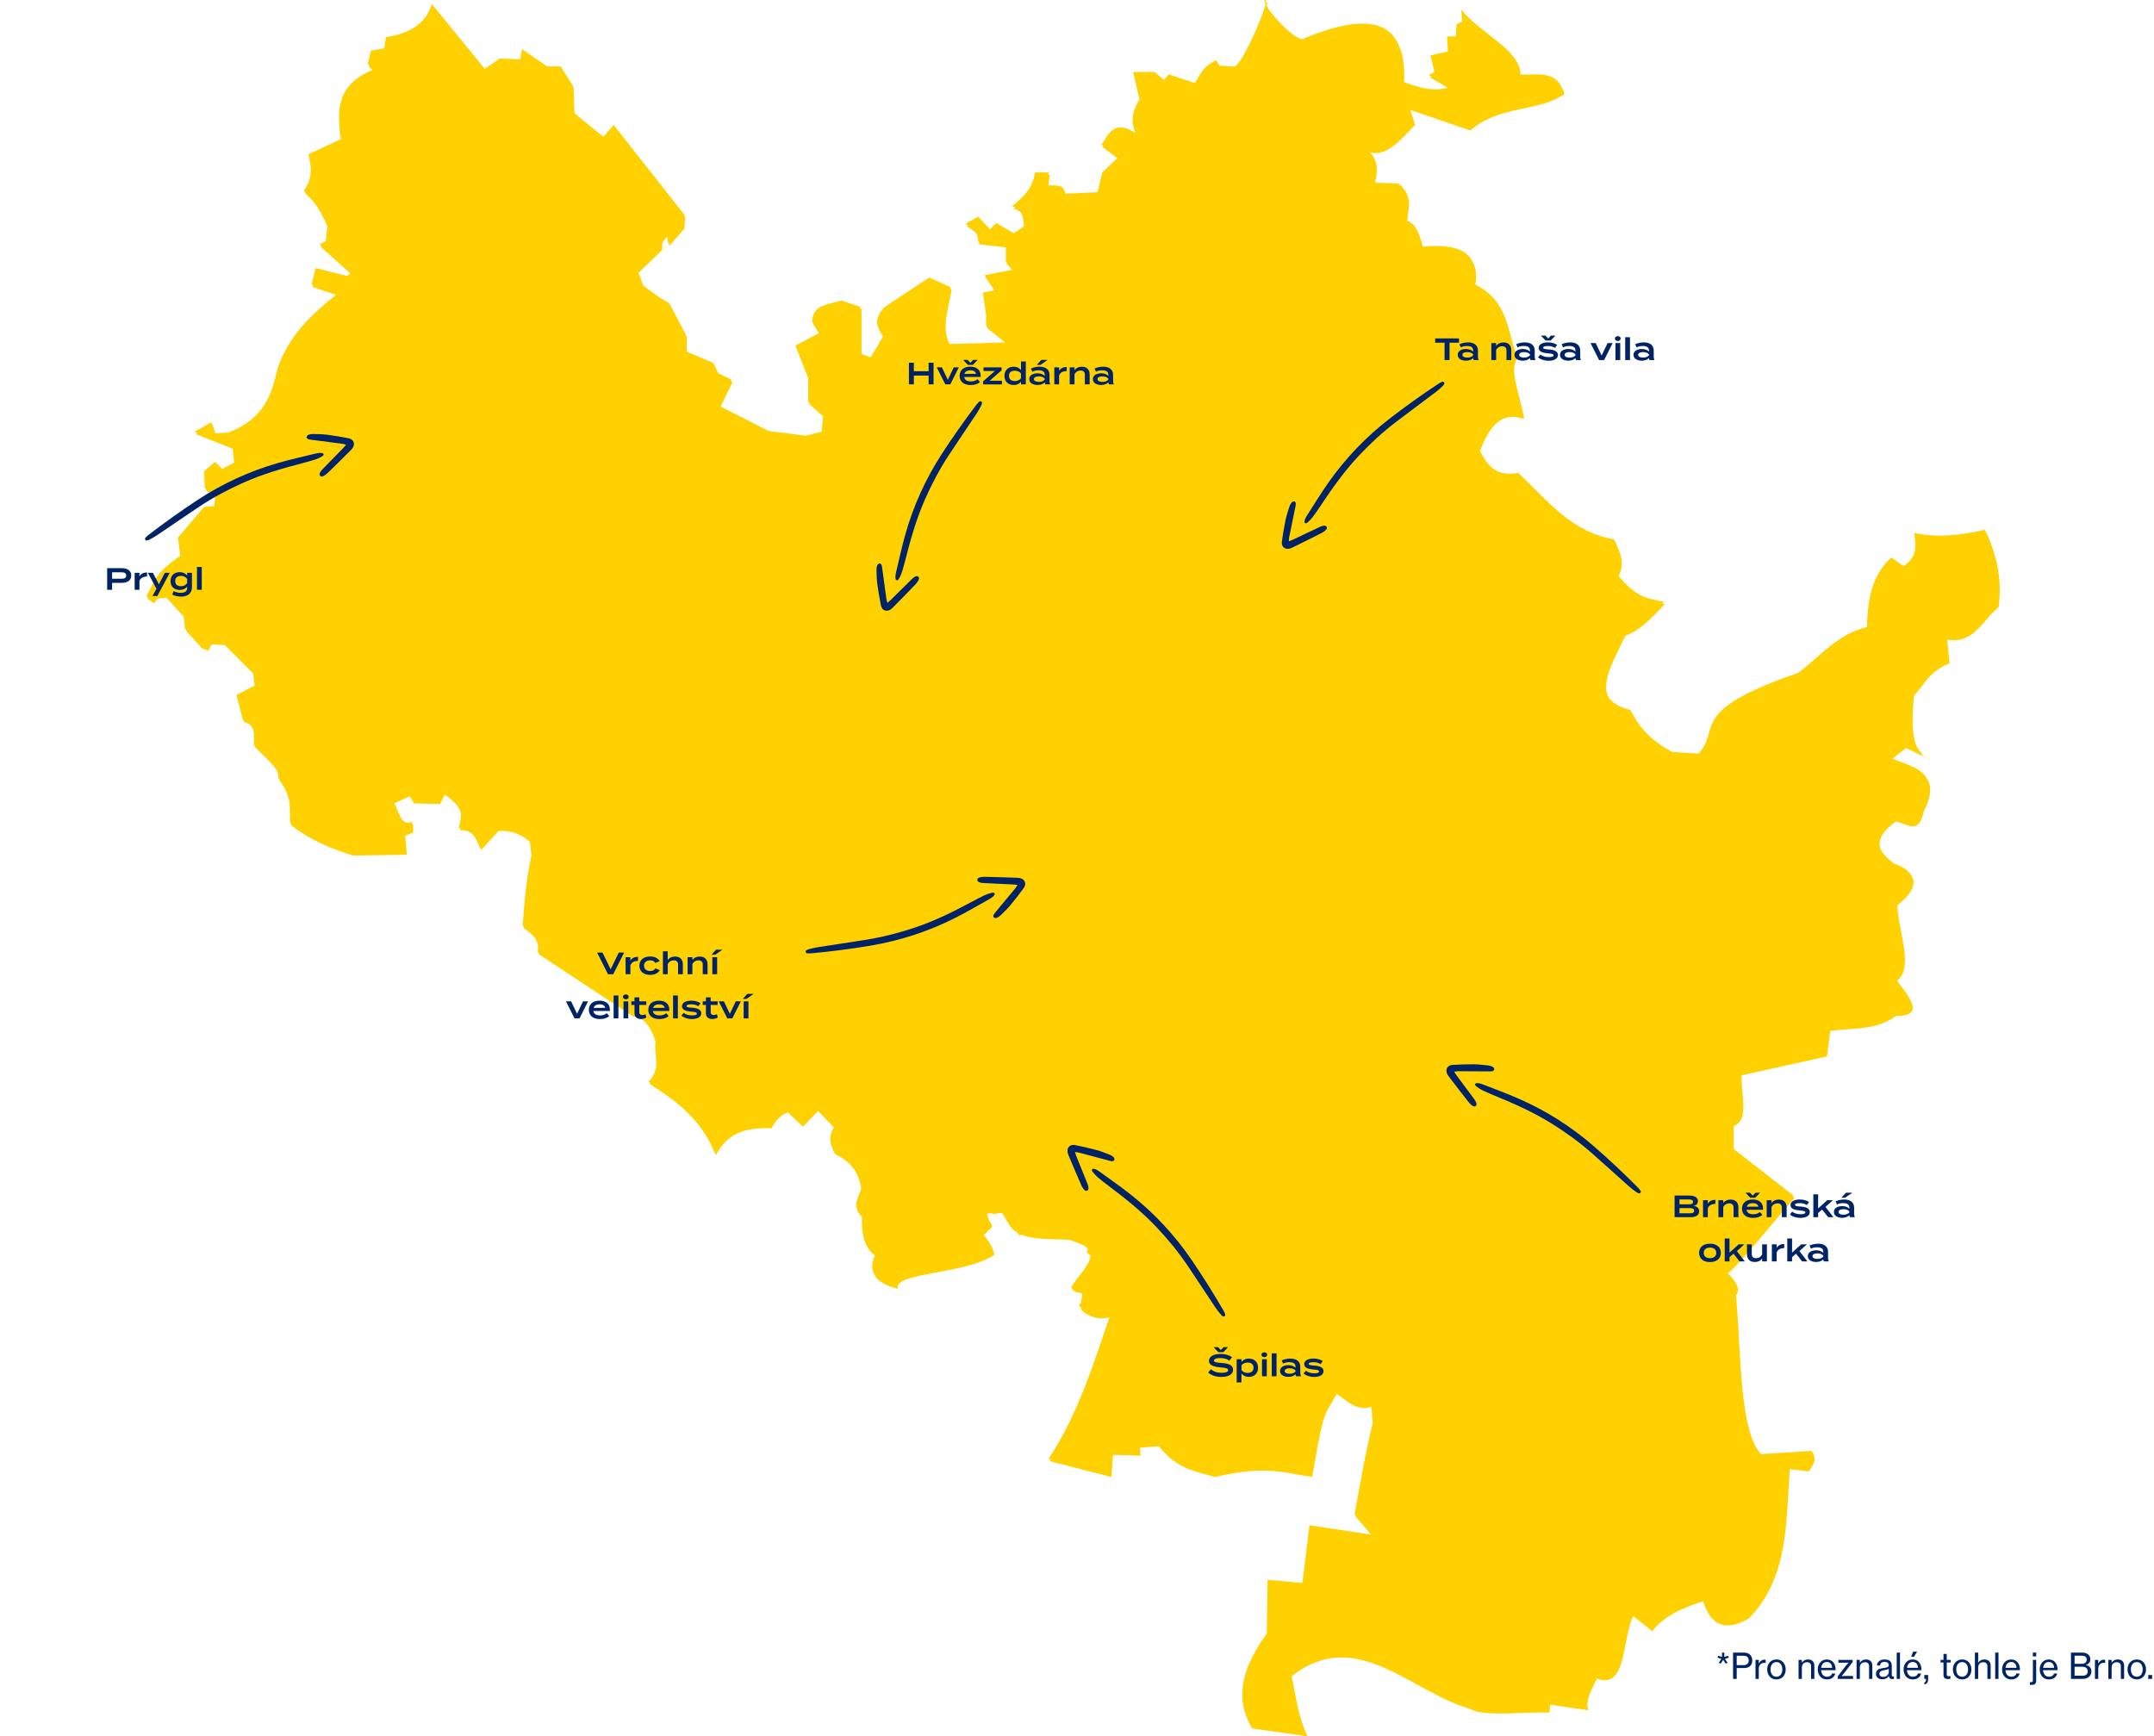 <svg width="975" height="786" viewBox="0 0 975 786" fill="none" xmlns="http://www.w3.org/2000/svg">
<path fill-rule="evenodd" clip-rule="evenodd" d="M195.968 2.867C193.268 12.098 185.525 16.286 175.208 17.9L174.492 22.911L168.408 23.984L166.976 30.069L169.481 32.575C152.515 39.451 153.026 51.571 154.807 64.072L140.132 70.872C141.46 76.36 142.29 81.848 137.984 87.337C144.165 92.705 146.218 98.074 148.722 103.443L148.006 110.244L145.143 111.675L159.46 124.56L157.67 125.992L143.353 122.413L141.563 129.929L153.375 133.866C141.899 143.136 131.071 152.961 126.173 167.869C123.596 179.14 120.574 190.262 103.982 196.861L97.897 197.219L96.107 192.208L88.591 196.503L105.771 203.303L106.487 210.462L101.118 213.325L97.897 210.104L92.886 214.399L93.244 221.915L97.897 225.494L97.539 230.147L92.886 230.505L81.075 244.464L82.148 252.696C69.897 260.918 70.182 265.378 66.758 270.95L69.621 273.098L71.411 270.95L75.348 270.593L83.58 279.541L84.296 285.625L91.454 293.5L94.318 294.573L95.749 291.71L101.834 292.068L115.077 305.311L115.793 311.396L107.561 315.691L110.424 326.786C115.729 328.181 115.751 333.098 115.435 338.24C120.261 343.251 127.043 348.262 126.531 353.272C133.269 362.194 131.365 367.412 131.9 373.674C141.805 381.206 150.85 384.436 159.818 387.275L184.156 386.917L183.44 378.327L187.02 376.895V372.958C181.969 375.69 180.867 367.89 178.429 363.652L185.588 360.431L187.377 363.652L199.189 364.01L201.336 359.715C211.099 366.333 209.538 371.064 208.137 375.822C214.668 375.494 215.837 380.529 217.801 384.77L225.675 376.179C232.183 375.814 236.695 378.11 240.35 381.548L241.066 388.349C238.531 400.189 237.793 410.234 237.129 420.204C241.915 423.301 244.853 427.014 243.929 432.015L286.88 460.291C291.325 460.406 294.723 464.712 297.26 472.46C296.307 478.545 300.158 484.63 294.038 490.714C306.182 498.269 317.61 506.897 324.104 522.927C329.591 511.997 338.944 510.345 349.158 510.758C351.231 507.073 353.649 504.426 356.675 503.6L363.475 510.042L370.276 502.884L378.15 511.116C375.319 515.5 376.248 519.132 378.15 522.57C385.07 525.672 389.126 531.16 390.319 539.034C389.538 543.09 385.397 547.147 390.677 551.203C390.41 558.962 391.347 565.717 396.762 568.741C394.155 574.726 393.932 580.263 406.426 583.416C404.193 575.888 436.61 577.093 450.092 568.026C449.165 563.556 446.87 561.823 445.081 559.078C450.291 555.737 447.073 552.678 446.896 549.337L455.103 549.056C456.728 562.491 471.559 560.519 484.095 561.225C488.331 562.865 493.433 564.213 493.152 567.174C495.623 570.656 486.085 579.825 484.954 582.891C487.201 586.525 489.542 584.146 490.663 586.496C491.783 588.845 488.119 591.983 489.988 593.521C491.857 595.059 494.006 596.122 496.248 596.572C498.49 597.022 500.825 596.859 503.065 595.943C495.364 618.579 488.361 641.564 475.147 661.443L503.065 668.602L503.78 658.58L516.308 658.938L515.95 655.359L524.54 654.643C533.011 665.383 541.482 666.012 549.952 668.602C572.764 663.177 582.021 666.789 593.977 668.602C596.131 656.483 598.075 642.685 601.135 637.82L605.072 631.02C609.892 634.026 613.696 639.066 621.179 636.747L621.895 645.337C618.425 659.057 616.259 672.777 613.663 686.498L621.537 695.804L593.261 691.509L590.04 717.637L574.291 716.205L573.933 740.544C563.814 754.503 558.838 768.462 566.775 782.421L591.829 786C587.284 776.213 586.584 767.707 584.671 758.798C613.836 735.841 638.584 765.887 665.203 773.473C671.437 777.393 689.128 774.766 701.353 775.262L701.711 771.683L718.891 774.189C717.445 769.416 720.684 764.644 722.829 759.872C736.467 765.116 734.151 741.645 739.293 731.596L747.883 738.396C753.823 730.838 762.397 727.668 771.148 724.795C774.177 735.906 780.885 738.739 791.55 732.67C809.788 714.132 808.303 689.02 810.162 665.022L818.752 666.096C820.251 663.578 822.659 661.287 820.541 657.864L797.634 659.296C787.321 648.419 788.17 613.975 785.823 586.28C788.4 583.058 784.831 579.837 781.886 576.616C787.713 572.064 802.106 553.809 812.309 542.255L784.749 520.78V509.684C791.966 507.319 787.965 495.139 788.328 486.777L826.984 478.187L828.416 466.734C838.428 465.125 848.97 466.694 858.123 459.933C871.7 459.81 864.302 451.697 858.481 444.185C866.537 438.287 859.243 421.644 858.839 409.824C867.785 402.59 869.762 396.306 857.765 391.928C850.575 386.343 846.433 380.301 858.123 371.884C862.802 372.634 868.616 378.3 870.65 367.589C879.998 349.544 865.625 348.443 855.976 343.967L862.776 338.598L873.872 343.967C864.73 340.939 865.184 328.315 866.355 314.975C871.107 309.837 873.391 303.711 882.462 300.3L881.388 289.562C893.716 291.53 897.439 280.591 904.653 274.888C906.346 262.524 903.905 251.342 898.926 240.885C888.67 243.172 878.271 244.746 867.071 242.317C867.474 247.587 868.986 252.995 862.06 257.349L856.691 253.412C847.931 261.099 845.831 272.486 845.596 284.909C832.219 288.082 824.399 298.203 814.457 305.669C763.735 323.154 779.961 330.667 769.358 342.177L757.547 341.461C748.18 336.659 742.222 330.154 738.577 322.491C718.612 317.474 729.091 301.959 735.714 287.773C742.324 285.579 747.922 279.338 753.61 273.456C747.322 272.035 741.52 272.394 732.493 260.929C735.832 255.043 733.276 250.14 731.061 245.18C711.833 242.004 700.675 227.298 687.752 215.115C676.752 217.2 673.43 210.647 669.856 204.377C675.439 189.052 682.418 186.987 689.9 189.702C688.505 180.138 682.506 166.628 687.036 162.142C681.972 150.861 683.92 137.422 667.709 129.571C670.263 116.109 661.929 110.943 644.444 112.749C642.713 108.037 642.226 102.082 636.927 100.938C637 95.172 640.297 89.003 633.348 84.115L622.253 83.757C623.441 77.595 624.781 71.382 617.6 68.009C626.538 72.66 633.406 63.849 640.507 56.555L638.359 49.755L665.561 59.061C678.882 47.438 696.095 50.885 708.154 42.596C705.005 32.199 695.691 35.367 688.11 34.722C689.783 24.197 670.604 16.466 661.982 5.372L662.34 10.741L659.834 12.173L659.477 17.542H655.539L655.897 24.342L648.023 26.132L649.813 33.648L647.307 35.08L656.613 40.449C651.386 42.332 644.538 41.784 635.496 37.943C637.443 8.16 618.639 7.16 591.113 18.258C588.436 22.273 570.246 1.982 573.217 1.077C575.948 0.246 562.641 31.143 559.258 31.143L552.458 30.785L551.026 28.279C544.23 31.739 543.754 35.199 541.362 38.659L529.551 34.722L527.403 37.227L523.108 33.648H513.444L516.308 46.175C512.713 51.686 512.389 56.652 514.518 61.208C504.825 55.176 502.39 61.585 499.127 66.577L506.644 72.304L499.485 79.104L497.338 88.052L482.305 88.768C482.587 83.823 477.641 85.412 474.431 84.831L475.147 79.104H469.062C467.592 87.551 462.891 90.612 458.682 94.495C463.785 95.49 463.515 99.708 464.051 103.443L459.398 106.664L451.524 102.011L448.66 104.875L443.292 99.148L437.565 102.369C440.153 104.208 443.417 105.145 443.292 110.601L455.819 112.033V119.55L459.04 123.129L446.155 125.634L450.808 132.435L445.439 133.508L446.871 143.53V148.541L456.177 156.058L430.406 156.773C425.63 149.582 429.302 139.977 430.764 131.003L421.1 126.708L401.057 139.951C395.023 146.297 398.074 149.615 400.341 153.194L394.614 162.858L389.961 161.068V139.951L381.371 137.088C375.852 139.02 368.318 138.602 368.128 146.752L371.349 151.762L360.612 157.489L366.338 172.164V182.902L373.139 188.986L372.423 196.503L365.265 198.292L348.442 196.145L325.893 184.691L331.62 172.88L325.535 170.016L323.388 165.364L310.861 159.995V152.478L303.344 138.161C299.407 136.296 295.47 133.006 291.533 130.287L289.027 123.487L299.765 113.107V109.886L302.27 106.664L302.986 111.317L309.787 103.443L310.145 98.074L278.29 57.629L273.637 62.998L260.036 51.902L259.678 39.733L254.309 31.143H248.224L236.771 23.268L236.055 27.922L226.749 27.564L219.948 32.217L195.968 2.867Z" fill="#FFD100"/>
<path fill-rule="evenodd" clip-rule="evenodd" d="M195.444 1.806C192.744 11.037 185.002 15.225 174.685 16.839L173.969 21.85L167.884 22.924L166.452 29.008L168.958 31.514C151.991 38.39 152.503 50.51 154.283 63.011L139.608 69.811C140.937 75.299 141.766 80.787 137.461 86.276C143.642 91.644 145.695 97.013 148.198 102.382L147.483 109.183L144.619 110.614L158.936 123.5L157.147 124.931L142.83 121.352L141.04 128.868L152.851 132.805C141.375 142.075 130.547 151.9 125.649 166.808C123.073 178.079 120.051 189.201 103.458 195.8L97.374 196.158L95.584 191.147L88.068 195.442L105.248 202.242L105.964 209.401L100.595 212.264L97.374 209.043L92.363 213.338L92.721 220.854L97.374 224.433L97.016 229.086L92.363 229.444L80.551 243.403L81.625 251.636C69.374 259.857 69.659 264.317 66.234 269.89L69.098 272.037L70.887 269.89L74.825 269.532L83.057 278.48L83.772 284.564L90.931 292.439L93.794 293.512L95.226 290.649L101.311 291.007L114.554 304.25L115.27 310.335L107.037 314.63L109.901 325.725C115.205 327.12 115.228 332.037 114.912 337.179C119.738 342.19 126.519 347.201 126.007 352.212C132.745 361.133 130.842 366.351 131.376 372.613C141.282 380.145 150.327 383.375 159.294 386.214L183.633 385.856L182.917 377.266L186.496 375.834V371.897C181.445 374.629 180.343 366.829 177.906 362.591L185.064 359.37L186.854 362.591L198.665 362.949L200.813 358.654C210.575 365.272 209.014 370.003 207.614 374.761C214.145 374.433 215.314 379.468 217.277 383.709L225.152 375.119C231.659 374.753 236.171 377.049 239.826 380.487L240.542 387.288C238.008 399.128 237.269 409.173 236.605 419.143C241.391 422.24 244.33 425.954 243.406 430.954L286.356 459.23C290.802 459.345 294.199 463.651 296.736 471.4C295.784 477.484 299.635 483.569 293.515 489.654C305.658 497.208 317.087 505.836 323.58 521.867C329.068 510.937 338.421 509.284 348.635 509.697C350.707 506.012 353.126 503.366 356.151 502.539L362.952 508.981L369.752 501.823L377.626 510.055C374.795 514.439 375.725 518.071 377.626 521.509C384.546 524.611 388.603 530.099 389.796 537.973C389.014 542.029 384.874 546.086 390.154 550.142C389.887 557.901 390.824 564.656 396.238 567.68C393.631 573.665 393.409 579.202 405.902 582.355C403.669 574.827 436.087 576.032 449.569 566.965C448.642 562.495 446.347 560.762 444.558 558.017C448.054 556.628 450.234 555.946 448.294 553.404C444.579 548.537 447.868 549.665 447.779 547.995C448.457 548.963 449.902 549.976 450.951 549.451C452.809 548.521 451.488 549.202 453.595 548.276C453.301 549.238 454.695 550.411 455.135 551.627C455.355 552.235 455.896 553.042 456.719 553.745C458.229 555.033 458.541 554.202 459.019 554.77C459.976 555.906 460.622 557.997 461.035 558.999C463.08 559.227 465.837 558.192 467.071 559.579C467.632 560.209 471.817 560.253 473.962 559.813C475.773 559.442 475.989 559.171 477.963 559.813C479.675 560.37 482.742 559.293 484.275 560.445C486.517 561.687 495.336 563.92 492.712 564.868C490.274 568.057 495.401 568.393 495.13 569.201C494.858 570.01 494.363 570.853 493.717 571.728C493.072 572.603 492.277 573.51 491.406 574.445C487.932 578.173 485.398 581.573 484.838 583.092C489.218 584.856 490.669 582.511 489.338 589.335C489.069 590.715 487.75 590.656 488.779 591.476C489.809 592.295 492.811 593.618 494.43 594.008C496.05 594.399 497.787 594.608 499.288 594.701C500.789 594.793 502.054 594.77 502.729 594.695C495.028 617.331 487.837 640.503 474.623 660.382L502.541 667.541L503.257 657.519L515.784 657.877L515.426 654.298L524.017 653.582C532.487 664.322 540.958 664.951 549.429 667.541C572.24 662.116 581.497 665.728 593.453 667.541C595.607 655.422 597.551 641.624 600.612 636.759L604.549 629.959C609.369 632.965 613.172 638.005 620.655 635.686L621.371 644.276C617.901 657.996 615.735 671.716 613.139 685.437L621.013 694.743L592.737 690.448L589.516 716.576L573.768 715.144L573.41 739.483C563.291 753.442 558.315 767.401 566.251 781.36L591.306 784.939C586.76 775.152 586.06 766.647 584.147 757.737C613.312 734.78 638.06 764.826 664.68 772.412C670.913 776.332 688.605 773.705 700.83 774.201L701.188 770.622L718.368 773.128C716.922 768.355 720.161 763.583 722.305 758.811C735.943 764.055 733.628 740.584 738.77 730.535L747.36 737.336C753.3 729.777 761.873 726.607 770.625 723.734C773.654 734.845 780.362 737.678 791.026 731.609C809.265 713.071 807.779 687.959 809.638 663.961L818.228 665.035C819.728 662.517 822.135 660.226 820.018 656.803L797.111 658.235C786.797 647.358 787.646 612.914 785.299 585.219C787.876 581.997 784.308 578.776 781.362 575.555C787.19 571.003 801.582 552.748 811.786 541.194L784.226 519.719V508.623C791.443 506.259 787.442 494.078 787.805 485.716L826.46 477.126L827.892 465.673C837.904 464.064 848.446 465.633 857.6 458.872C871.176 458.749 863.779 450.636 857.958 443.124C866.014 437.226 858.719 420.583 858.316 408.763C867.262 401.529 869.239 395.245 857.242 390.867C850.051 385.282 845.91 379.24 857.6 370.824C862.279 371.573 868.093 377.239 870.127 366.528C879.475 348.483 865.101 347.382 855.452 342.906L862.253 337.537L873.348 342.906C864.207 339.878 864.661 327.254 865.832 313.914C870.584 308.776 872.867 302.65 881.938 299.239L880.865 288.501C893.193 290.469 896.916 279.53 904.13 273.827C905.823 261.463 903.382 250.281 898.403 239.824C888.146 242.112 877.747 243.685 866.548 241.256C866.951 246.526 868.463 251.935 861.537 256.289L856.168 252.351C847.407 260.038 845.307 271.425 845.072 283.849C831.695 287.021 823.876 297.142 813.933 304.608C763.212 322.093 779.438 329.606 768.835 341.116L757.024 340.4C747.657 335.599 741.699 329.093 738.054 321.43C718.089 316.413 728.567 300.898 735.19 286.712C741.8 284.518 747.398 278.277 753.086 272.395C746.799 270.974 740.996 271.333 731.969 259.868C735.308 253.982 732.753 249.079 730.537 244.119C711.309 240.943 700.152 226.237 687.229 214.054C676.228 216.139 672.906 209.586 669.333 203.316C674.916 187.992 681.894 185.926 689.376 188.641C687.982 179.077 681.983 165.567 686.513 161.081C681.449 149.8 683.397 136.362 667.185 128.51C669.74 115.048 661.406 109.882 643.92 111.688C642.19 106.976 641.703 101.021 636.404 99.877C636.477 94.111 639.774 87.942 632.825 83.054L621.729 82.696C622.917 76.534 624.258 70.321 617.076 66.948C626.015 71.599 632.882 62.788 639.983 55.494L637.836 48.694L665.038 58C678.359 46.377 695.571 49.824 707.63 41.535C704.482 31.138 695.168 34.307 687.587 33.661C689.26 23.136 670.08 15.405 661.459 4.312L661.816 9.68L659.311 11.112L658.953 16.481H655.016L655.374 23.281L647.5 25.071L649.289 32.587L646.784 34.019L656.09 39.388C650.863 41.271 644.015 40.723 634.972 36.882C636.919 7.099 618.115 6.099 590.59 17.197C587.913 21.212 569.722 0.921 572.694 0.016C575.424 -0.814 562.117 30.082 558.735 30.082L551.934 29.724L550.503 27.218C543.707 30.678 543.23 34.138 540.839 37.598L529.027 33.661L526.88 36.167L522.585 32.587H512.921L515.784 45.115C512.189 50.625 511.866 55.591 513.995 60.147C504.302 54.115 501.866 60.524 498.604 65.516L506.12 71.243L498.962 78.043L496.814 86.992L481.782 87.707C482.063 82.762 477.117 84.351 473.907 83.77L474.623 78.043H468.539C467.069 86.49 462.367 89.551 458.159 93.434C463.261 94.429 462.991 98.647 463.528 102.382L458.875 105.603L451 100.95L448.137 103.814L442.768 98.087L437.041 101.308C439.629 103.147 442.894 104.084 442.768 109.541L455.296 110.972V118.489L458.517 122.068L445.632 124.573L450.285 131.374L444.916 132.448L446.347 142.469V147.48L455.653 154.997L429.883 155.712C425.106 148.521 428.779 138.916 430.241 129.942L420.577 125.647L400.533 138.89C394.5 145.236 397.551 148.554 399.818 152.133L394.091 161.797L389.438 160.008V138.89L380.848 136.027C375.329 137.959 367.795 137.541 367.605 145.691L370.826 150.702L360.088 156.428L365.815 171.103V181.841L372.616 187.925L371.9 195.442L364.741 197.231L347.919 195.084L325.37 183.63L331.097 171.819L325.012 168.956L322.864 164.303L310.337 158.934V151.417L302.821 137.101C298.884 135.235 294.946 131.945 291.009 129.226L288.504 122.426L299.242 112.046V108.825L301.747 105.603L302.463 110.256L309.263 102.382L309.621 97.013L277.766 56.568L273.113 61.937L259.512 50.841L259.154 38.672L253.785 30.082H247.701L236.247 22.208L235.531 26.861L226.225 26.503L219.425 31.156L195.444 1.806Z" fill="#FFD100"/>
<path d="M364.695 430.416C364.994 430.231 365.323 429.908 365.713 429.807C367.06 429.444 368.409 429.051 369.783 428.84C377.38 427.647 384.989 426.545 392.581 425.317C400.081 424.101 407.403 422.17 414.593 419.729C423.497 416.706 431.858 412.544 440.1 408.102C441.949 407.109 443.807 406.143 445.698 405.245C446.656 404.791 447.698 404.461 448.729 404.201C449.248 404.074 450.059 403.874 450.255 404.597C450.35 404.93 449.873 405.529 449.513 405.847C448.954 406.344 448.308 406.747 447.648 407.111C442.574 409.928 437.565 412.882 432.388 415.501C420.316 421.609 407.58 425.783 394.216 428.039C385.358 429.526 376.457 430.683 367.509 431.518C366.817 431.577 366.114 431.611 365.421 431.553C364.908 431.501 364.585 431.15 364.695 430.416Z" fill="#002366"/>
<path d="M460.564 400.591C459.695 400.495 459.141 400.414 458.585 400.386C454.071 400.163 449.566 399.943 445.061 399.724C444.631 399.7 444.189 399.659 443.786 399.529C443.119 399.321 442.333 399.091 442.393 398.206C442.439 397.422 443.181 397.256 443.805 397.111C444.321 396.992 444.869 396.92 445.406 396.918C447.396 396.935 449.377 396.991 451.368 397.051C454.112 397.132 456.851 397.223 459.586 397.322C460.229 397.347 460.885 397.345 461.509 397.458C463.836 397.865 464.822 400.011 463.43 401.931C461.481 404.627 459.442 407.261 457.309 409.82C455.938 411.46 454.352 412.937 452.81 414.434C452.316 414.906 451.687 415.296 451.044 415.528C450.682 415.664 450.06 415.52 449.762 415.255C449.564 415.079 449.579 414.409 449.756 414.093C450.126 413.446 450.639 412.886 451.117 412.309C453.929 408.922 456.759 405.543 459.562 402.152C459.889 401.765 460.121 401.302 460.564 400.591Z" fill="#002366"/>
<path d="M742.12 540.256C741.787 540.143 741.329 540.093 741.003 539.856C739.868 539.046 738.707 538.253 737.672 537.326C731.926 532.214 726.243 527.036 720.474 521.951C714.772 516.929 708.631 512.498 702.179 508.494C694.19 503.535 685.666 499.719 677.001 496.172C675.06 495.374 673.134 494.553 671.24 493.662C670.28 493.21 669.364 492.615 668.509 491.983C668.08 491.663 667.412 491.163 667.845 490.553C668.042 490.268 668.808 490.256 669.282 490.332C670.021 490.449 670.742 490.692 671.443 490.97C676.841 493.102 682.303 495.095 687.614 497.432C699.999 502.879 711.31 510.068 721.538 518.959C728.312 524.858 734.857 531 741.184 537.382C741.67 537.879 742.142 538.401 742.537 538.973C742.823 539.402 742.756 539.874 742.12 540.256Z" fill="#002366"/>
<path d="M658.202 485.132C658.679 485.864 658.969 486.343 659.3 486.79C661.993 490.419 664.685 494.039 667.376 497.659C667.63 498.006 667.879 498.374 668.034 498.767C668.298 499.415 668.619 500.168 667.897 500.684C667.262 501.146 666.663 500.678 666.155 500.288C665.735 499.965 665.332 499.587 664.989 499.173C663.739 497.626 662.524 496.059 661.306 494.483C659.627 492.312 657.957 490.139 656.297 487.963C655.908 487.45 655.49 486.945 655.181 486.39C654.018 484.335 655.05 482.211 657.417 482.066C660.737 481.86 664.067 481.763 667.398 481.786C669.535 481.804 671.683 482.091 673.819 482.332C674.498 482.414 675.198 482.652 675.786 483.001C676.121 483.195 676.404 483.766 676.389 484.165C676.378 484.43 675.852 484.843 675.495 484.908C674.76 485.032 674.001 484.992 673.253 484.989C668.851 484.967 664.443 484.927 660.044 484.915C659.537 484.908 659.032 485.022 658.202 485.132Z" fill="#002366"/>
<path d="M653.855 173.524C653.678 173.829 653.54 174.268 653.244 174.542C652.228 175.496 651.223 176.48 650.111 177.314C643.975 181.949 637.785 186.51 631.67 191.174C625.63 195.783 620.085 200.939 614.897 206.484C608.471 213.35 603.061 220.963 597.889 228.767C596.727 230.514 595.545 232.243 594.301 233.927C593.67 234.779 592.907 235.561 592.121 236.276C591.722 236.634 591.102 237.192 590.588 236.647C590.347 236.398 590.486 235.646 590.653 235.195C590.912 234.493 591.291 233.833 591.701 233.201C594.847 228.324 597.87 223.357 601.2 218.605C608.964 207.525 618.225 197.838 628.944 189.545C636.054 184.055 643.357 178.837 650.853 173.881C651.436 173.501 652.039 173.14 652.678 172.865C653.154 172.668 653.605 172.826 653.855 173.524Z" fill="#002366"/>
<path d="M583.39 245.043C584.201 244.718 584.728 244.528 585.231 244.29C589.317 242.358 593.393 240.427 597.469 238.495C597.859 238.314 598.269 238.141 598.685 238.066C599.371 237.935 600.173 237.766 600.537 238.575C600.866 239.288 600.291 239.785 599.809 240.207C599.41 240.555 598.961 240.877 598.488 241.132C596.726 242.056 594.952 242.941 593.168 243.827C590.711 245.049 588.253 246.262 585.794 247.465C585.215 247.746 584.638 248.056 584.034 248.251C581.79 248.99 579.909 247.563 580.23 245.214C580.677 241.917 581.233 238.632 581.907 235.37C582.342 233.278 583.044 231.227 583.698 229.179C583.911 228.53 584.281 227.89 584.738 227.381C584.994 227.091 585.61 226.925 585.997 227.018C586.256 227.08 586.558 227.677 586.551 228.04C586.53 228.785 586.342 229.521 586.193 230.255C585.311 234.567 584.409 238.882 583.537 243.194C583.432 243.69 583.445 244.208 583.39 245.043Z" fill="#002366"/>
<path d="M444.519 182.105C444.453 182.451 444.468 182.911 444.279 183.267C443.636 184.504 443.014 185.765 442.241 186.919C437.984 193.325 433.653 199.677 429.426 206.102C425.252 212.451 421.726 219.152 418.665 226.101C414.874 234.706 412.289 243.681 409.991 252.757C409.473 254.79 408.93 256.813 408.313 258.813C407.999 259.826 407.539 260.817 407.033 261.752C406.776 262.222 406.375 262.954 405.71 262.61C405.4 262.454 405.281 261.698 405.29 261.218C405.302 260.47 405.441 259.722 405.619 258.989C406.974 253.345 408.182 247.658 409.752 242.072C413.411 229.047 418.944 216.84 426.315 205.467C431.207 197.934 436.371 190.592 441.804 183.434C442.229 182.883 442.679 182.343 443.19 181.872C443.575 181.529 444.052 181.528 444.519 182.105Z" fill="#002366"/>
<path d="M401.695 272.916C402.353 272.34 402.787 271.987 403.183 271.596C406.4 268.421 409.607 265.249 412.814 262.077C413.122 261.777 413.451 261.479 413.819 261.27C414.423 260.919 415.124 260.495 415.736 261.137C416.282 261.701 415.903 262.36 415.588 262.918C415.327 263.378 415.009 263.831 414.647 264.228C413.291 265.683 411.91 267.106 410.52 268.532C408.605 270.499 406.687 272.456 404.765 274.405C404.312 274.862 403.87 275.346 403.364 275.73C401.492 277.17 399.244 276.446 398.77 274.122C398.1 270.863 397.538 267.58 397.094 264.279C396.812 262.16 396.796 259.993 396.735 257.844C396.721 257.161 396.859 256.434 397.122 255.803C397.267 255.445 397.793 255.084 398.19 255.043C398.454 255.016 398.937 255.48 399.051 255.824C399.277 256.535 399.343 257.291 399.445 258.033C400.041 262.395 400.618 266.764 401.222 271.122C401.287 271.625 401.47 272.109 401.695 272.916Z" fill="#002366"/>
<path d="M270.267 431.2H272.717L276.413 438.774L280.095 431.2H282.517L277.575 441H275.209L270.267 431.2ZM285.342 441H283.172V433.286H285.342V434.882C285.972 433.72 287.302 433.118 288.786 433.118V434.98C287.106 434.98 285.804 435.638 285.342 436.996V441ZM298.648 439.152C298.004 440.356 296.534 441.308 294.308 441.308C291.284 441.308 289.422 439.698 289.422 437.15C289.422 434.588 291.284 432.978 294.308 432.978C296.506 432.978 297.962 433.93 298.606 435.106L296.604 435.89C296.156 435.036 295.302 434.728 294.322 434.728C292.712 434.728 291.522 435.526 291.522 437.15C291.522 438.746 292.712 439.558 294.322 439.558C295.302 439.558 296.184 439.236 296.66 438.354L298.648 439.152ZM305.6 433.006C307.91 433.006 309.1 434.476 309.1 436.534V441H306.93V436.674C306.93 435.414 306.258 434.728 304.97 434.728C303.822 434.728 302.87 435.26 302.24 436.366V441H300.07V433.286V430.64H302.24V433.398V434.644C302.87 433.622 304.116 433.006 305.6 433.006ZM313.41 441H311.24V433.286H313.41V434.644C314.04 433.622 315.286 433.006 316.77 433.006C319.08 433.006 320.27 434.476 320.27 436.534V441H318.1V436.674C318.1 435.414 317.428 434.728 316.14 434.728C314.992 434.728 314.04 435.26 313.41 436.366V441ZM326.988 429.912L323.74 432.166H322.06L324.118 429.912H326.988ZM324.608 433.286V441H322.438V433.286H324.608ZM266.19 453.286L262.326 461H260.058L256.18 453.286H258.518L261.206 458.942L263.894 453.286H266.19ZM268.628 457.64C268.824 459.026 269.874 459.656 271.666 459.656C272.996 459.656 273.836 459.306 274.634 458.662L275.796 459.936C274.718 460.888 273.332 461.308 271.554 461.308C268.376 461.308 266.542 459.712 266.542 457.15C266.542 454.574 268.362 452.978 271.4 452.978C274.2 452.978 276.076 454.406 276.076 457.136C276.076 457.388 276.062 457.514 276.02 457.64H268.628ZM271.414 454.63C270 454.63 269.034 455.162 268.726 456.254L274.004 456.226C273.668 455.12 272.786 454.63 271.414 454.63ZM279.922 461H277.752V450.64H279.922V461ZM283.286 452.362C282.516 452.362 281.97 451.9 281.97 451.27C281.97 450.612 282.516 450.164 283.286 450.164C284.042 450.164 284.574 450.612 284.574 451.27C284.574 451.9 284.042 452.362 283.286 452.362ZM284.392 453.286V461H282.222V453.286H284.392ZM292.168 459.082L292.616 460.552C291.958 461 290.992 461.294 290.082 461.294C288.458 461.294 287.198 460.412 287.198 458.676V454.91H285.77V453.286H287.198V451.494H289.368V453.286H292.546V454.91H289.368V458.298C289.368 459.082 289.956 459.488 290.726 459.488C291.258 459.488 291.734 459.292 292.168 459.082ZM295.534 457.64C295.73 459.026 296.78 459.656 298.572 459.656C299.902 459.656 300.742 459.306 301.54 458.662L302.702 459.936C301.624 460.888 300.238 461.308 298.46 461.308C295.282 461.308 293.448 459.712 293.448 457.15C293.448 454.574 295.268 452.978 298.306 452.978C301.106 452.978 302.982 454.406 302.982 457.136C302.982 457.388 302.968 457.514 302.926 457.64H295.534ZM298.32 454.63C296.906 454.63 295.94 455.162 295.632 456.254L300.91 456.226C300.574 455.12 299.692 454.63 298.32 454.63ZM306.828 461H304.658V450.64H306.828V461ZM313.244 456.17C315.666 456.31 317.444 457.024 317.444 458.676C317.444 460.16 316.03 461.308 313.216 461.308C311.214 461.308 309.45 460.664 308.414 459.782L309.464 458.494C310.262 459.18 311.606 459.656 313.272 459.656C314.504 459.656 315.442 459.432 315.442 458.83C315.442 458.27 314.588 458.06 312.95 457.948C310.78 457.794 308.708 457.262 308.708 455.54C308.708 454.042 310.108 452.978 313.02 452.978C314.644 452.978 316.142 453.496 317.094 454.126L316.1 455.498C315.316 454.98 314.294 454.63 312.908 454.63C312.012 454.63 310.738 454.77 310.738 455.4C310.738 455.988 311.788 456.086 313.244 456.17ZM324.489 459.082L324.937 460.552C324.279 461 323.313 461.294 322.403 461.294C320.779 461.294 319.519 460.412 319.519 458.676V454.91H318.091V453.286H319.519V451.494H321.689V453.286H324.867V454.91H321.689V458.298C321.689 459.082 322.277 459.488 323.047 459.488C323.579 459.488 324.055 459.292 324.489 459.082ZM335.343 453.286L331.479 461H329.211L325.333 453.286H327.671L330.359 458.942L333.047 453.286H335.343ZM341.159 449.912L337.911 452.166H336.231L338.289 449.912H341.159ZM338.779 453.286V461H336.609V453.286H338.779Z" fill="#002366"/>
<path d="M553.836 596.022C553.542 595.828 553.111 595.664 552.856 595.353C551.962 594.283 551.039 593.223 550.271 592.064C546.002 585.668 541.81 579.222 537.511 572.846C533.261 566.547 528.437 560.71 523.205 555.208C516.726 548.392 509.441 542.548 501.952 536.929C500.276 535.667 498.619 534.386 497.011 533.046C496.197 532.366 495.46 531.559 494.792 530.732C494.458 530.314 493.937 529.662 494.511 529.181C494.774 528.955 495.517 529.137 495.957 529.33C496.643 529.63 497.279 530.046 497.887 530.493C502.572 533.918 507.354 537.225 511.904 540.827C522.512 549.224 531.643 559.035 539.295 570.22C544.361 577.638 549.144 585.233 553.655 593.005C554 593.609 554.325 594.232 554.563 594.886C554.731 595.373 554.548 595.813 553.836 596.022Z" fill="#002366"/>
<path d="M486.555 521.502C486.833 522.33 486.991 522.867 487.199 523.384C488.889 527.575 490.58 531.757 492.27 535.939C492.428 536.338 492.577 536.758 492.628 537.177C492.719 537.87 492.84 538.681 492.011 538.997C491.28 539.284 490.818 538.681 490.425 538.175C490.101 537.756 489.806 537.289 489.579 536.802C488.759 534.989 487.979 533.166 487.198 531.334C486.122 528.809 485.055 526.285 483.997 523.76C483.75 523.166 483.474 522.571 483.315 521.957C482.708 519.674 484.242 517.88 486.569 518.337C489.834 518.976 493.08 519.722 496.298 520.585C498.361 521.142 500.368 521.962 502.374 522.734C503.01 522.985 503.627 523.392 504.108 523.878C504.383 524.15 504.513 524.775 504.397 525.156C504.32 525.41 503.706 525.677 503.345 525.65C502.602 525.585 501.878 525.354 501.155 525.162C496.901 524.03 492.646 522.879 488.392 521.756C487.903 521.622 487.386 521.605 486.555 521.502Z" fill="#002366"/>
<path d="M549.32 609.826L551.462 612.08H553.744L555.886 609.826H553.87L552.61 611.142L551.336 609.826H549.32ZM552.834 616.966C555.956 617.218 558.154 617.876 558.154 620.032C558.154 621.964 556.32 623.308 552.848 623.308C550.37 623.308 548.354 622.608 546.856 621.334L548.144 619.808C549.348 620.914 550.902 621.432 552.904 621.432C554.892 621.432 555.9 621.054 555.9 620.242C555.9 619.43 554.892 619.206 552.638 619.01C549.838 618.772 547.234 618.156 547.234 616.056C547.234 614.012 549.418 612.892 552.442 612.892C554.584 612.892 556.432 613.424 557.678 614.39L556.446 615.944C555.368 615.118 554.038 614.782 552.442 614.768C551.112 614.754 549.488 614.992 549.488 615.888C549.488 616.728 550.888 616.812 552.834 616.966ZM565.308 623.28C563.726 623.28 562.578 622.594 561.948 621.74V625.8H559.778V615.286H561.948V616.532C562.578 615.678 563.726 614.992 565.308 614.992C567.758 614.992 569.466 616.616 569.466 619.136C569.466 621.656 567.758 623.28 565.308 623.28ZM564.762 616.798C563.628 616.798 562.634 617.176 561.962 618.058V620.214C562.634 621.096 563.628 621.474 564.762 621.474C566.442 621.474 567.394 620.648 567.394 619.136C567.394 617.624 566.442 616.798 564.762 616.798ZM572.3 614.362C571.53 614.362 570.984 613.9 570.984 613.27C570.984 612.612 571.53 612.164 572.3 612.164C573.056 612.164 573.588 612.612 573.588 613.27C573.588 613.9 573.056 614.362 572.3 614.362ZM573.406 615.286V623H571.236V615.286H573.406ZM577.822 623H575.652V612.64H577.822V623ZM584.057 614.992C586.871 614.992 588.565 616.294 588.565 618.688V621.53C588.565 622.09 588.663 622.552 588.915 623H586.689C586.521 622.72 586.409 622.37 586.409 622.09V622.076C585.821 622.72 584.687 623.28 583.203 623.28C581.551 623.28 579.409 622.622 579.409 620.62C579.409 618.618 581.551 617.974 583.203 617.974C584.687 617.974 585.821 618.52 586.409 619.178V618.674C586.409 617.246 585.471 616.63 583.623 616.63C582.573 616.63 581.733 616.77 580.809 617.274L580.165 615.846C581.173 615.328 582.685 614.992 584.057 614.992ZM586.451 620.718V620.522C585.877 619.612 584.729 619.388 583.735 619.388C582.839 619.388 581.523 619.598 581.523 620.62C581.523 621.642 582.839 621.866 583.735 621.866C584.729 621.866 585.877 621.628 586.451 620.718ZM594.889 618.17C597.311 618.31 599.089 619.024 599.089 620.676C599.089 622.16 597.675 623.308 594.861 623.308C592.859 623.308 591.095 622.664 590.059 621.782L591.109 620.494C591.907 621.18 593.251 621.656 594.917 621.656C596.149 621.656 597.087 621.432 597.087 620.83C597.087 620.27 596.233 620.06 594.595 619.948C592.425 619.794 590.353 619.262 590.353 617.54C590.353 616.042 591.753 614.978 594.665 614.978C596.289 614.978 597.787 615.496 598.739 616.126L597.745 617.498C596.961 616.98 595.939 616.63 594.553 616.63C593.657 616.63 592.383 616.77 592.383 617.4C592.383 617.988 593.433 618.086 594.889 618.17Z" fill="#002366"/>
<path d="M66.111 244.707C66.457 244.639 66.918 244.651 67.272 244.46C68.505 243.81 69.762 243.18 70.912 242.4C77.292 238.105 83.618 233.735 90.017 229.47C96.341 225.258 103.021 221.692 109.951 218.589C118.534 214.746 127.493 212.108 136.555 209.755C138.585 209.225 140.604 208.669 142.601 208.041C143.612 207.721 144.6 207.254 145.532 206.743C146 206.483 146.73 206.078 146.382 205.415C146.225 205.106 145.468 204.992 144.987 205.003C144.24 205.02 143.492 205.164 142.76 205.346C137.125 206.734 131.445 207.977 125.869 209.58C112.866 213.317 100.692 218.924 89.364 226.363C81.86 231.3 74.55 236.509 67.425 241.984C66.876 242.412 66.338 242.865 65.871 243.379C65.53 243.766 65.532 244.243 66.111 244.707Z" fill="#002366"/>
<path d="M156.664 201.336C156.093 201.997 155.742 202.433 155.354 202.832C152.198 206.067 149.045 209.293 145.893 212.52C145.595 212.829 145.298 213.161 145.092 213.529C144.744 214.136 144.324 214.839 144.97 215.447C145.538 215.99 146.194 215.607 146.75 215.289C147.209 215.025 147.66 214.705 148.055 214.34C149.501 212.975 150.916 211.585 152.334 210.187C154.289 208.261 156.235 206.331 158.172 204.397C158.627 203.941 159.108 203.496 159.489 202.988C160.917 201.107 160.18 198.864 157.853 198.403C154.59 197.754 151.304 197.211 148 196.787C145.88 196.518 143.712 196.515 141.563 196.466C140.88 196.457 140.154 196.599 139.525 196.866C139.167 197.013 138.81 197.541 138.771 197.938C138.746 198.203 139.213 198.683 139.557 198.794C140.269 199.017 141.026 199.078 141.769 199.175C146.134 199.745 150.506 200.296 154.868 200.874C155.371 200.935 155.857 201.116 156.664 201.336Z" fill="#002366"/>
<path d="M55.207 257.2C57.727 257.2 59.407 258.376 59.407 260.518C59.407 262.688 57.727 263.836 55.207 263.836H50.741V267H48.501V257.2H55.207ZM55.025 261.988C56.285 261.988 57.125 261.652 57.125 260.532C57.125 259.412 56.285 259.076 55.025 259.076H50.741V261.988H55.025ZM63.121 267H60.951V259.286H63.121V260.882C63.751 259.72 65.081 259.118 66.565 259.118V260.98C64.885 260.98 63.583 261.638 63.121 262.996V267ZM74.602 259.286H76.842L71.214 269.8H69.002L70.836 266.524L66.916 259.286H69.198L71.942 264.508L74.602 259.286ZM86.883 259.286V265.824C86.883 268.988 84.405 270.08 82.025 270.08C80.625 270.08 78.889 269.716 77.965 269.142L78.609 267.56C79.323 268.022 80.443 268.358 81.787 268.358C83.705 268.358 84.713 267.644 84.713 266.188V265.53C83.999 266.51 82.697 267.056 81.325 267.056C78.805 267.056 77.195 265.516 77.195 263.038C77.195 260.56 78.805 259.006 81.325 259.006C82.781 259.006 83.999 259.552 84.713 260.546V259.286H86.883ZM81.927 265.376C83.075 265.376 83.999 264.942 84.727 263.948V262.128C83.999 261.106 83.075 260.7 81.927 260.7C80.233 260.7 79.295 261.568 79.295 263.038C79.295 264.494 80.233 265.376 81.927 265.376ZM91.327 267H89.157V256.64H91.327V267Z" fill="#002366"/>
<path d="M778.831 753.136L778.047 752.608L779.167 750.96L777.423 750.368L777.743 749.52L779.471 750.064V748.096H780.495V750.064L782.207 749.52L782.527 750.368L780.799 750.96L781.935 752.608L781.151 753.136L779.999 751.392L778.831 753.136ZM784.466 760V748.096H789.474C790.738 748.096 791.714 748.512 792.322 749.248C792.85 749.872 793.17 750.64 793.17 751.584C793.17 753.776 791.89 755.104 789.314 755.104H786.114V760H784.466ZM786.114 749.52V753.776H789.154C790.77 753.776 791.538 752.96 791.538 751.632C791.538 750.24 790.69 749.52 789.218 749.52H786.114ZM796.09 751.408V752.96H796.138C796.666 751.968 797.546 751.296 798.682 751.296C798.922 751.296 799.066 751.328 799.226 751.392V752.8H799.178C798.97 752.736 798.826 752.72 798.57 752.72C797.242 752.72 796.106 753.712 796.106 755.328V760H794.618V751.408H796.09ZM804.112 760.24C801.52 760.24 799.904 758.224 799.904 755.712C799.904 753.216 801.52 751.2 804.112 751.2C806.704 751.2 808.288 753.216 808.288 755.712C808.288 758.224 806.704 760.24 804.112 760.24ZM804.096 759.024C805.856 759.024 806.768 757.568 806.768 755.712C806.768 753.856 805.856 752.384 804.096 752.384C802.336 752.384 801.424 753.856 801.424 755.712C801.424 757.568 802.336 759.024 804.096 759.024ZM815.59 751.408V752.624H815.638C816.262 751.76 817.11 751.2 818.358 751.2C820.15 751.2 821.254 752.208 821.254 754V760H819.782V754.176C819.782 753.072 819.062 752.448 817.894 752.448C816.566 752.448 815.606 753.392 815.606 754.768V760H814.118V751.408H815.59ZM826.986 760.24C824.346 760.24 822.794 758.224 822.794 755.712C822.794 753.216 824.442 751.2 826.906 751.2C828.186 751.2 829.178 751.696 829.85 752.528C830.554 753.376 830.906 754.608 830.906 756.064H824.314C824.426 757.744 825.338 759.024 827.002 759.024C828.186 759.024 829.002 758.464 829.274 757.552H830.73C830.346 759.152 828.97 760.24 826.986 760.24ZM826.906 752.352C825.354 752.352 824.538 753.472 824.346 754.992H829.322C829.242 753.344 828.394 752.352 826.906 752.352ZM831.86 760V758.848L835.7 753.84C836.052 753.392 836.724 752.672 836.724 752.672V752.624C836.724 752.624 835.7 752.672 835.108 752.672H832.148V751.408H838.596V752.336L834.692 757.44C834.324 757.904 833.604 758.688 833.604 758.688V758.736C833.604 758.736 834.692 758.688 835.316 758.688H838.788V760H831.86ZM841.84 751.408V752.624H841.888C842.512 751.76 843.36 751.2 844.608 751.2C846.4 751.2 847.504 752.208 847.504 754V760H846.032V754.176C846.032 753.072 845.312 752.448 844.144 752.448C842.816 752.448 841.856 753.392 841.856 754.768V760H840.368V751.408H841.84ZM852.068 760.176C850.436 760.176 849.156 759.376 849.156 757.728C849.156 755.728 850.628 755.296 852.852 755.024C854.116 754.88 854.932 754.672 854.932 753.792C854.932 752.864 854.276 752.288 853.092 752.288C851.732 752.288 851.076 752.928 851.028 753.952H849.588C849.652 752.496 850.756 751.2 853.076 751.2C853.892 751.2 854.612 751.344 855.156 751.664C855.876 752.096 856.308 752.848 856.308 754V758.016C856.308 758.704 856.468 759.072 857.22 758.912H857.284V759.952C857.076 760.016 856.836 760.08 856.484 760.08C855.572 760.08 855.124 759.648 854.964 758.736H854.948C854.404 759.488 853.524 760.176 852.068 760.176ZM852.436 759.088C854.148 759.088 854.948 757.824 854.948 756.832V755.424C854.516 755.696 853.764 755.904 853.06 756.032C851.652 756.272 850.724 756.528 850.724 757.712C850.724 758.816 851.572 759.088 852.436 759.088ZM858.541 760V748.096H860.029V760H858.541ZM865.846 760.24C863.206 760.24 861.654 758.224 861.654 755.712C861.654 753.216 863.302 751.2 865.766 751.2C867.046 751.2 868.038 751.696 868.71 752.528C869.414 753.376 869.766 754.608 869.766 756.064H863.174C863.286 757.744 864.198 759.024 865.862 759.024C867.046 759.024 867.862 758.464 868.134 757.552H869.59C869.206 759.152 867.83 760.24 865.846 760.24ZM865.766 752.352C864.214 752.352 863.398 753.472 863.206 754.992H868.182C868.102 753.344 867.254 752.352 865.766 752.352ZM865.094 750L865.942 747.68H867.766L866.342 750H865.094ZM871.052 762.48V761.648C871.5 761.488 871.836 761.168 871.836 760.16V760H871.036V758.24H872.764V760.16C872.764 761.568 872.188 762.336 871.052 762.48ZM878.371 752.56V751.408H879.715V748.704H881.187V751.408H882.963V752.56H881.187V757.984C881.187 758.608 881.523 758.784 882.067 758.784C882.323 758.784 882.659 758.72 882.819 758.672H882.867V759.92C882.467 760.016 882.051 760.064 881.667 760.064C880.515 760.048 879.715 759.584 879.715 758.32V752.56H878.371ZM888.174 760.24C885.582 760.24 883.966 758.224 883.966 755.712C883.966 753.216 885.582 751.2 888.174 751.2C890.766 751.2 892.35 753.216 892.35 755.712C892.35 758.224 890.766 760.24 888.174 760.24ZM888.158 759.024C889.918 759.024 890.83 757.568 890.83 755.712C890.83 753.856 889.918 752.384 888.158 752.384C886.398 752.384 885.486 753.856 885.486 755.712C885.486 757.568 886.398 759.024 888.158 759.024ZM895.418 751.216C895.418 751.648 895.386 752.24 895.37 752.656H895.418C896.058 751.744 896.922 751.2 898.17 751.2C899.962 751.2 901.066 752.208 901.066 754V760H899.594V754.176C899.594 753.072 898.874 752.448 897.706 752.448C896.378 752.448 895.418 753.392 895.418 754.768V760H893.93V748.096H895.418V751.216ZM903.119 760V748.096H904.607V760H903.119ZM910.424 760.24C907.784 760.24 906.232 758.224 906.232 755.712C906.232 753.216 907.88 751.2 910.344 751.2C911.624 751.2 912.616 751.696 913.288 752.528C913.992 753.376 914.344 754.608 914.344 756.064H907.752C907.864 757.744 908.776 759.024 910.44 759.024C911.624 759.024 912.44 758.464 912.712 757.552H914.168C913.784 759.152 912.408 760.24 910.424 760.24ZM910.344 752.352C908.792 752.352 907.976 753.472 907.784 754.992H912.76C912.68 753.344 911.832 752.352 910.344 752.352ZM919.636 762.72C919.316 762.72 919.028 762.672 918.804 762.64V761.456H918.852C919.012 761.488 919.172 761.504 919.316 761.504C919.892 761.488 920.18 761.264 920.18 760.656V751.408H921.668V760.736C921.668 761.568 921.444 762.048 921.092 762.336C920.708 762.624 920.212 762.72 919.636 762.72ZM920.148 749.824V748.096H921.7V749.824H920.148ZM927.455 760.24C924.815 760.24 923.263 758.224 923.263 755.712C923.263 753.216 924.911 751.2 927.375 751.2C928.655 751.2 929.647 751.696 930.319 752.528C931.023 753.376 931.375 754.608 931.375 756.064H924.783C924.895 757.744 925.807 759.024 927.471 759.024C928.655 759.024 929.471 758.464 929.743 757.552H931.199C930.815 759.152 929.439 760.24 927.455 760.24ZM927.375 752.352C925.823 752.352 925.007 753.472 924.815 754.992H929.791C929.711 753.344 928.863 752.352 927.375 752.352ZM937.42 760V748.096H942.54C943.772 748.096 944.716 748.432 945.388 749.104C945.884 749.616 946.188 750.304 946.188 751.168C946.188 752.464 945.452 753.296 944.172 753.664V753.712C945.628 754.048 946.668 755.008 946.668 756.576C946.668 757.52 946.332 758.32 945.756 758.896C945.084 759.6 944.06 760 942.78 760H937.42ZM939.052 753.168H942.316C943.708 753.168 944.54 752.48 944.54 751.28C944.54 750.16 943.788 749.504 942.508 749.504H939.052V753.168ZM939.052 758.56H942.684C943.5 758.56 944.092 758.352 944.476 757.968C944.812 757.648 945.003 757.184 945.003 756.624C945.003 755.2 943.996 754.496 942.588 754.496H939.052V758.56ZM949.746 751.408V752.96H949.794C950.322 751.968 951.202 751.296 952.338 751.296C952.578 751.296 952.722 751.328 952.882 751.392V752.8H952.834C952.626 752.736 952.482 752.72 952.226 752.72C950.898 752.72 949.762 753.712 949.762 755.328V760H948.274V751.408H949.746ZM955.809 751.408V752.624H955.857C956.481 751.76 957.329 751.2 958.577 751.2C960.369 751.2 961.473 752.208 961.473 754V760H960.001V754.176C960.001 753.072 959.281 752.448 958.113 752.448C956.785 752.448 955.825 753.392 955.825 754.768V760H954.337V751.408H955.809ZM967.221 760.24C964.629 760.24 963.013 758.224 963.013 755.712C963.013 753.216 964.629 751.2 967.221 751.2C969.813 751.2 971.397 753.216 971.397 755.712C971.397 758.224 969.813 760.24 967.221 760.24ZM967.205 759.024C968.965 759.024 969.877 757.568 969.877 755.712C969.877 753.856 968.965 752.384 967.205 752.384C965.445 752.384 964.533 753.856 964.533 755.712C964.533 757.568 965.445 759.024 967.205 759.024ZM972.411 760V758.24H974.139V760H972.411Z" fill="#002366"/>
<path d="M766.38 545.876C767.92 545.96 769.124 546.758 769.124 548.312C769.124 550.048 767.64 551 765.288 551H757.994V541.2H764.728C767.08 541.2 768.564 542.124 768.564 543.706C768.564 544.826 767.836 545.778 766.38 545.876ZM760.206 542.964V545.176H764.364C765.582 545.176 766.338 544.98 766.338 544.07C766.338 543.174 765.582 542.964 764.364 542.964H760.206ZM764.826 549.236C766.086 549.236 766.828 549.04 766.828 548.06C766.828 547.066 766.086 546.884 764.826 546.884H760.206V549.236H764.826ZM773.038 551H770.868V543.286H773.038V544.882C773.668 543.72 774.998 543.118 776.482 543.118V544.98C774.802 544.98 773.5 545.638 773.038 546.996V551ZM780.011 551H777.841V543.286H780.011V544.644C780.641 543.622 781.887 543.006 783.371 543.006C785.681 543.006 786.871 544.476 786.871 546.534V551H784.701V546.674C784.701 545.414 784.029 544.728 782.741 544.728C781.593 544.728 780.641 545.26 780.011 546.366V551ZM794.513 542.166H792.231L790.089 539.912H792.105L793.379 541.228L794.639 539.912H796.655L794.513 542.166ZM790.593 547.64C790.789 549.026 791.839 549.656 793.631 549.656C794.961 549.656 795.801 549.306 796.599 548.662L797.761 549.936C796.683 550.888 795.297 551.308 793.519 551.308C790.341 551.308 788.507 549.712 788.507 547.15C788.507 544.574 790.327 542.978 793.365 542.978C796.165 542.978 798.041 544.406 798.041 547.136C798.041 547.388 798.027 547.514 797.985 547.64H790.593ZM793.379 544.63C791.965 544.63 790.999 545.162 790.691 546.254L795.969 546.226C795.633 545.12 794.751 544.63 793.379 544.63ZM801.858 551H799.688V543.286H801.858V544.644C802.488 543.622 803.734 543.006 805.218 543.006C807.528 543.006 808.718 544.476 808.718 546.534V551H806.548V546.674C806.548 545.414 805.876 544.728 804.588 544.728C803.44 544.728 802.488 545.26 801.858 546.366V551ZM815.002 546.17C817.424 546.31 819.202 547.024 819.202 548.676C819.202 550.16 817.788 551.308 814.974 551.308C812.972 551.308 811.208 550.664 810.172 549.782L811.222 548.494C812.02 549.18 813.364 549.656 815.03 549.656C816.262 549.656 817.2 549.432 817.2 548.83C817.2 548.27 816.346 548.06 814.708 547.948C812.538 547.794 810.466 547.262 810.466 545.54C810.466 544.042 811.866 542.978 814.778 542.978C816.402 542.978 817.9 543.496 818.852 544.126L817.858 545.498C817.074 544.98 816.052 544.63 814.666 544.63C813.77 544.63 812.496 544.77 812.496 545.4C812.496 545.988 813.546 546.086 815.002 546.17ZM827.504 551L824.788 547.542L822.968 549.082V551H820.798V540.64H822.968V547.038L827.126 543.286H829.688L826.3 546.352L829.898 551H827.504ZM838.45 539.912L835.202 542.166H833.522L835.58 539.912H838.45ZM834.754 542.992C837.568 542.992 839.262 544.294 839.262 546.688V549.53C839.262 550.09 839.36 550.552 839.612 551H837.386C837.218 550.72 837.106 550.37 837.106 550.09V550.076C836.518 550.72 835.384 551.28 833.9 551.28C832.248 551.28 830.106 550.622 830.106 548.62C830.106 546.618 832.248 545.974 833.9 545.974C835.384 545.974 836.518 546.52 837.106 547.178V546.674C837.106 545.246 836.168 544.63 834.32 544.63C833.27 544.63 832.43 544.77 831.506 545.274L830.862 543.846C831.87 543.328 833.382 542.992 834.754 542.992ZM837.148 548.718V548.522C836.574 547.612 835.426 547.388 834.432 547.388C833.536 547.388 832.22 547.598 832.22 548.62C832.22 549.642 833.536 549.866 834.432 549.866C835.426 549.866 836.574 549.628 837.148 548.718ZM774.021 571.308C770.969 571.308 769.093 569.712 769.093 567.15C769.093 564.574 770.969 562.992 774.021 562.992C777.059 562.992 778.949 564.574 778.949 567.15C778.949 569.712 777.059 571.308 774.021 571.308ZM774.021 569.544C775.659 569.544 776.863 568.746 776.863 567.15C776.863 565.54 775.659 564.756 774.021 564.756C772.397 564.756 771.193 565.54 771.193 567.15C771.193 568.746 772.397 569.544 774.021 569.544ZM787.39 571L784.674 567.542L782.854 569.082V571H780.684V560.64H782.854V567.038L787.012 563.286H789.574L786.186 566.352L789.784 571H787.39ZM797.618 563.286H799.788V571H797.618V569.642C796.988 570.664 795.742 571.28 794.258 571.28C791.948 571.28 790.758 569.81 790.758 567.752V563.286H792.928V567.612C792.928 568.872 793.6 569.558 794.888 569.558C796.036 569.558 796.988 569.026 797.618 567.92V563.286ZM804.196 571H802.026V563.286H804.196V564.882C804.826 563.72 806.156 563.118 807.64 563.118V564.98C805.96 564.98 804.658 565.638 804.196 566.996V571ZM815.705 571L812.989 567.542L811.169 569.082V571H808.999V560.64H811.169V567.038L815.327 563.286H817.889L814.501 566.352L818.099 571H815.705ZM822.955 562.992C825.769 562.992 827.463 564.294 827.463 566.688V569.53C827.463 570.09 827.561 570.552 827.813 571H825.587C825.419 570.72 825.307 570.37 825.307 570.09V570.076C824.719 570.72 823.585 571.28 822.101 571.28C820.449 571.28 818.307 570.622 818.307 568.62C818.307 566.618 820.449 565.974 822.101 565.974C823.585 565.974 824.719 566.52 825.307 567.178V566.674C825.307 565.246 824.369 564.63 822.521 564.63C821.471 564.63 820.631 564.77 819.707 565.274L819.063 563.846C820.071 563.328 821.583 562.992 822.955 562.992ZM825.349 568.718V568.522C824.775 567.612 823.627 567.388 822.633 567.388C821.737 567.388 820.421 567.598 820.421 568.62C820.421 569.642 821.737 569.866 822.633 569.866C823.627 569.866 824.775 569.628 825.349 568.718Z" fill="#002366"/>
<path d="M660.404 153.2V155.132H656.12V163H653.88V155.132H649.624V153.2H660.404ZM664.476 154.992C667.29 154.992 668.984 156.294 668.984 158.688V161.53C668.984 162.09 669.082 162.552 669.334 163H667.108C666.94 162.72 666.828 162.37 666.828 162.09V162.076C666.24 162.72 665.106 163.28 663.622 163.28C661.97 163.28 659.828 162.622 659.828 160.62C659.828 158.618 661.97 157.974 663.622 157.974C665.106 157.974 666.24 158.52 666.828 159.178V158.674C666.828 157.246 665.89 156.63 664.042 156.63C662.992 156.63 662.152 156.77 661.228 157.274L660.584 155.846C661.592 155.328 663.104 154.992 664.476 154.992ZM666.87 160.718V160.522C666.296 159.612 665.148 159.388 664.154 159.388C663.258 159.388 661.942 159.598 661.942 160.62C661.942 161.642 663.258 161.866 664.154 161.866C665.148 161.866 666.296 161.628 666.87 160.718ZM677.217 163H675.047V155.286H677.217V156.644C677.847 155.622 679.093 155.006 680.577 155.006C682.887 155.006 684.077 156.476 684.077 158.534V163H681.907V158.674C681.907 157.414 681.235 156.728 679.947 156.728C678.799 156.728 677.847 157.26 677.217 158.366V163ZM690.179 154.992C692.993 154.992 694.687 156.294 694.687 158.688V161.53C694.687 162.09 694.785 162.552 695.037 163H692.811C692.643 162.72 692.531 162.37 692.531 162.09V162.076C691.943 162.72 690.809 163.28 689.325 163.28C687.673 163.28 685.531 162.622 685.531 160.62C685.531 158.618 687.673 157.974 689.325 157.974C690.809 157.974 691.943 158.52 692.531 159.178V158.674C692.531 157.246 691.593 156.63 689.745 156.63C688.695 156.63 687.855 156.77 686.931 157.274L686.287 155.846C687.295 155.328 688.807 154.992 690.179 154.992ZM692.573 160.718V160.522C691.999 159.612 690.851 159.388 689.857 159.388C688.961 159.388 687.645 159.598 687.645 160.62C687.645 161.642 688.961 161.866 689.857 161.866C690.851 161.866 691.999 161.628 692.573 160.718ZM697.483 151.912L699.625 154.166H701.907L704.049 151.912H702.033L700.773 153.228L699.499 151.912H697.483ZM701.011 158.17C703.433 158.31 705.211 159.024 705.211 160.676C705.211 162.16 703.797 163.308 700.983 163.308C698.981 163.308 697.217 162.664 696.181 161.782L697.231 160.494C698.029 161.18 699.373 161.656 701.039 161.656C702.271 161.656 703.209 161.432 703.209 160.83C703.209 160.27 702.355 160.06 700.717 159.948C698.547 159.794 696.475 159.262 696.475 157.54C696.475 156.042 697.875 154.978 700.787 154.978C702.411 154.978 703.909 155.496 704.861 156.126L703.867 157.498C703.083 156.98 702.061 156.63 700.675 156.63C699.779 156.63 698.505 156.77 698.505 157.4C698.505 157.988 699.555 158.086 701.011 158.17ZM710.769 154.992C713.583 154.992 715.277 156.294 715.277 158.688V161.53C715.277 162.09 715.375 162.552 715.627 163H713.401C713.233 162.72 713.121 162.37 713.121 162.09V162.076C712.533 162.72 711.399 163.28 709.915 163.28C708.263 163.28 706.121 162.622 706.121 160.62C706.121 158.618 708.263 157.974 709.915 157.974C711.399 157.974 712.533 158.52 713.121 159.178V158.674C713.121 157.246 712.183 156.63 710.335 156.63C709.285 156.63 708.445 156.77 707.521 157.274L706.877 155.846C707.885 155.328 709.397 154.992 710.769 154.992ZM713.163 160.718V160.522C712.589 159.612 711.441 159.388 710.447 159.388C709.551 159.388 708.235 159.598 708.235 160.62C708.235 161.642 709.551 161.866 710.447 161.866C711.441 161.866 712.589 161.628 713.163 160.718ZM729.959 155.286L726.095 163H723.827L719.949 155.286H722.287L724.975 160.942L727.663 155.286H729.959ZM732.289 154.362C731.519 154.362 730.973 153.9 730.973 153.27C730.973 152.612 731.519 152.164 732.289 152.164C733.045 152.164 733.577 152.612 733.577 153.27C733.577 153.9 733.045 154.362 732.289 154.362ZM733.395 155.286V163H731.225V155.286H733.395ZM737.811 163H735.641V152.64H737.811V163ZM744.046 154.992C746.86 154.992 748.554 156.294 748.554 158.688V161.53C748.554 162.09 748.652 162.552 748.904 163H746.678C746.51 162.72 746.398 162.37 746.398 162.09V162.076C745.81 162.72 744.676 163.28 743.192 163.28C741.54 163.28 739.398 162.622 739.398 160.62C739.398 158.618 741.54 157.974 743.192 157.974C744.676 157.974 745.81 158.52 746.398 159.178V158.674C746.398 157.246 745.46 156.63 743.612 156.63C742.562 156.63 741.722 156.77 740.798 157.274L740.154 155.846C741.162 155.328 742.674 154.992 744.046 154.992ZM746.44 160.718V160.522C745.866 159.612 744.718 159.388 743.724 159.388C742.828 159.388 741.512 159.598 741.512 160.62C741.512 161.642 742.828 161.866 743.724 161.866C744.718 161.866 745.866 161.628 746.44 160.718Z" fill="#002366"/>
<path d="M420.334 164.2H422.574V174H420.334V170.01H413.656V174H411.416V164.2H413.656V168.05H420.334V164.2ZM434.017 166.286L430.153 174H427.885L424.007 166.286H426.345L429.033 171.942L431.721 166.286H434.017ZM440.374 165.166H438.092L435.95 162.912H437.966L439.24 164.228L440.5 162.912H442.516L440.374 165.166ZM436.454 170.64C436.65 172.026 437.7 172.656 439.492 172.656C440.822 172.656 441.662 172.306 442.46 171.662L443.622 172.936C442.544 173.888 441.158 174.308 439.38 174.308C436.202 174.308 434.368 172.712 434.368 170.15C434.368 167.574 436.188 165.978 439.226 165.978C442.026 165.978 443.902 167.406 443.902 170.136C443.902 170.388 443.888 170.514 443.846 170.64H436.454ZM439.24 167.63C437.826 167.63 436.86 168.162 436.552 169.254L441.83 169.226C441.494 168.12 440.612 167.63 439.24 167.63ZM453.362 166.286V167.63L447.986 172.362H453.53V174.014H444.976V172.656L450.352 167.924H445.172V166.286H453.362ZM458.801 166.006C460.383 166.006 461.531 166.692 462.161 167.546V163.64H464.331V174H462.161V172.754C461.531 173.608 460.383 174.294 458.801 174.294C456.351 174.294 454.643 172.67 454.643 170.15C454.643 167.63 456.351 166.006 458.801 166.006ZM459.347 172.488C460.481 172.488 461.475 172.11 462.147 171.228V169.072C461.475 168.19 460.481 167.812 459.347 167.812C457.667 167.812 456.715 168.638 456.715 170.15C456.715 171.662 457.667 172.488 459.347 172.488ZM474.235 162.912L470.987 165.166H469.307L471.365 162.912H474.235ZM470.539 165.992C473.353 165.992 475.047 167.294 475.047 169.688V172.53C475.047 173.09 475.145 173.552 475.397 174H473.171C473.003 173.72 472.891 173.37 472.891 173.09V173.076C472.303 173.72 471.169 174.28 469.685 174.28C468.033 174.28 465.891 173.622 465.891 171.62C465.891 169.618 468.033 168.974 469.685 168.974C471.169 168.974 472.303 169.52 472.891 170.178V169.674C472.891 168.246 471.953 167.63 470.105 167.63C469.055 167.63 468.215 167.77 467.291 168.274L466.647 166.846C467.655 166.328 469.167 165.992 470.539 165.992ZM472.933 171.718V171.522C472.359 170.612 471.211 170.388 470.217 170.388C469.321 170.388 468.005 170.598 468.005 171.62C468.005 172.642 469.321 172.866 470.217 172.866C471.211 172.866 472.359 172.628 472.933 171.718ZM479.397 174H477.227V166.286H479.397V167.882C480.027 166.72 481.357 166.118 482.841 166.118V167.98C481.161 167.98 479.859 168.638 479.397 169.996V174ZM486.37 174H484.2V166.286H486.37V167.644C487 166.622 488.246 166.006 489.73 166.006C492.04 166.006 493.23 167.476 493.23 169.534V174H491.06V169.674C491.06 168.414 490.388 167.728 489.1 167.728C487.952 167.728 487 168.26 486.37 169.366V174ZM499.332 165.992C502.146 165.992 503.84 167.294 503.84 169.688V172.53C503.84 173.09 503.938 173.552 504.19 174H501.964C501.796 173.72 501.684 173.37 501.684 173.09V173.076C501.096 173.72 499.962 174.28 498.478 174.28C496.826 174.28 494.684 173.622 494.684 171.62C494.684 169.618 496.826 168.974 498.478 168.974C499.962 168.974 501.096 169.52 501.684 170.178V169.674C501.684 168.246 500.746 167.63 498.898 167.63C497.848 167.63 497.008 167.77 496.084 168.274L495.44 166.846C496.448 166.328 497.96 165.992 499.332 165.992ZM501.726 171.718V171.522C501.152 170.612 500.004 170.388 499.01 170.388C498.114 170.388 496.798 170.598 496.798 171.62C496.798 172.642 498.114 172.866 499.01 172.866C500.004 172.866 501.152 172.628 501.726 171.718Z" fill="#002366"/>
</svg>
